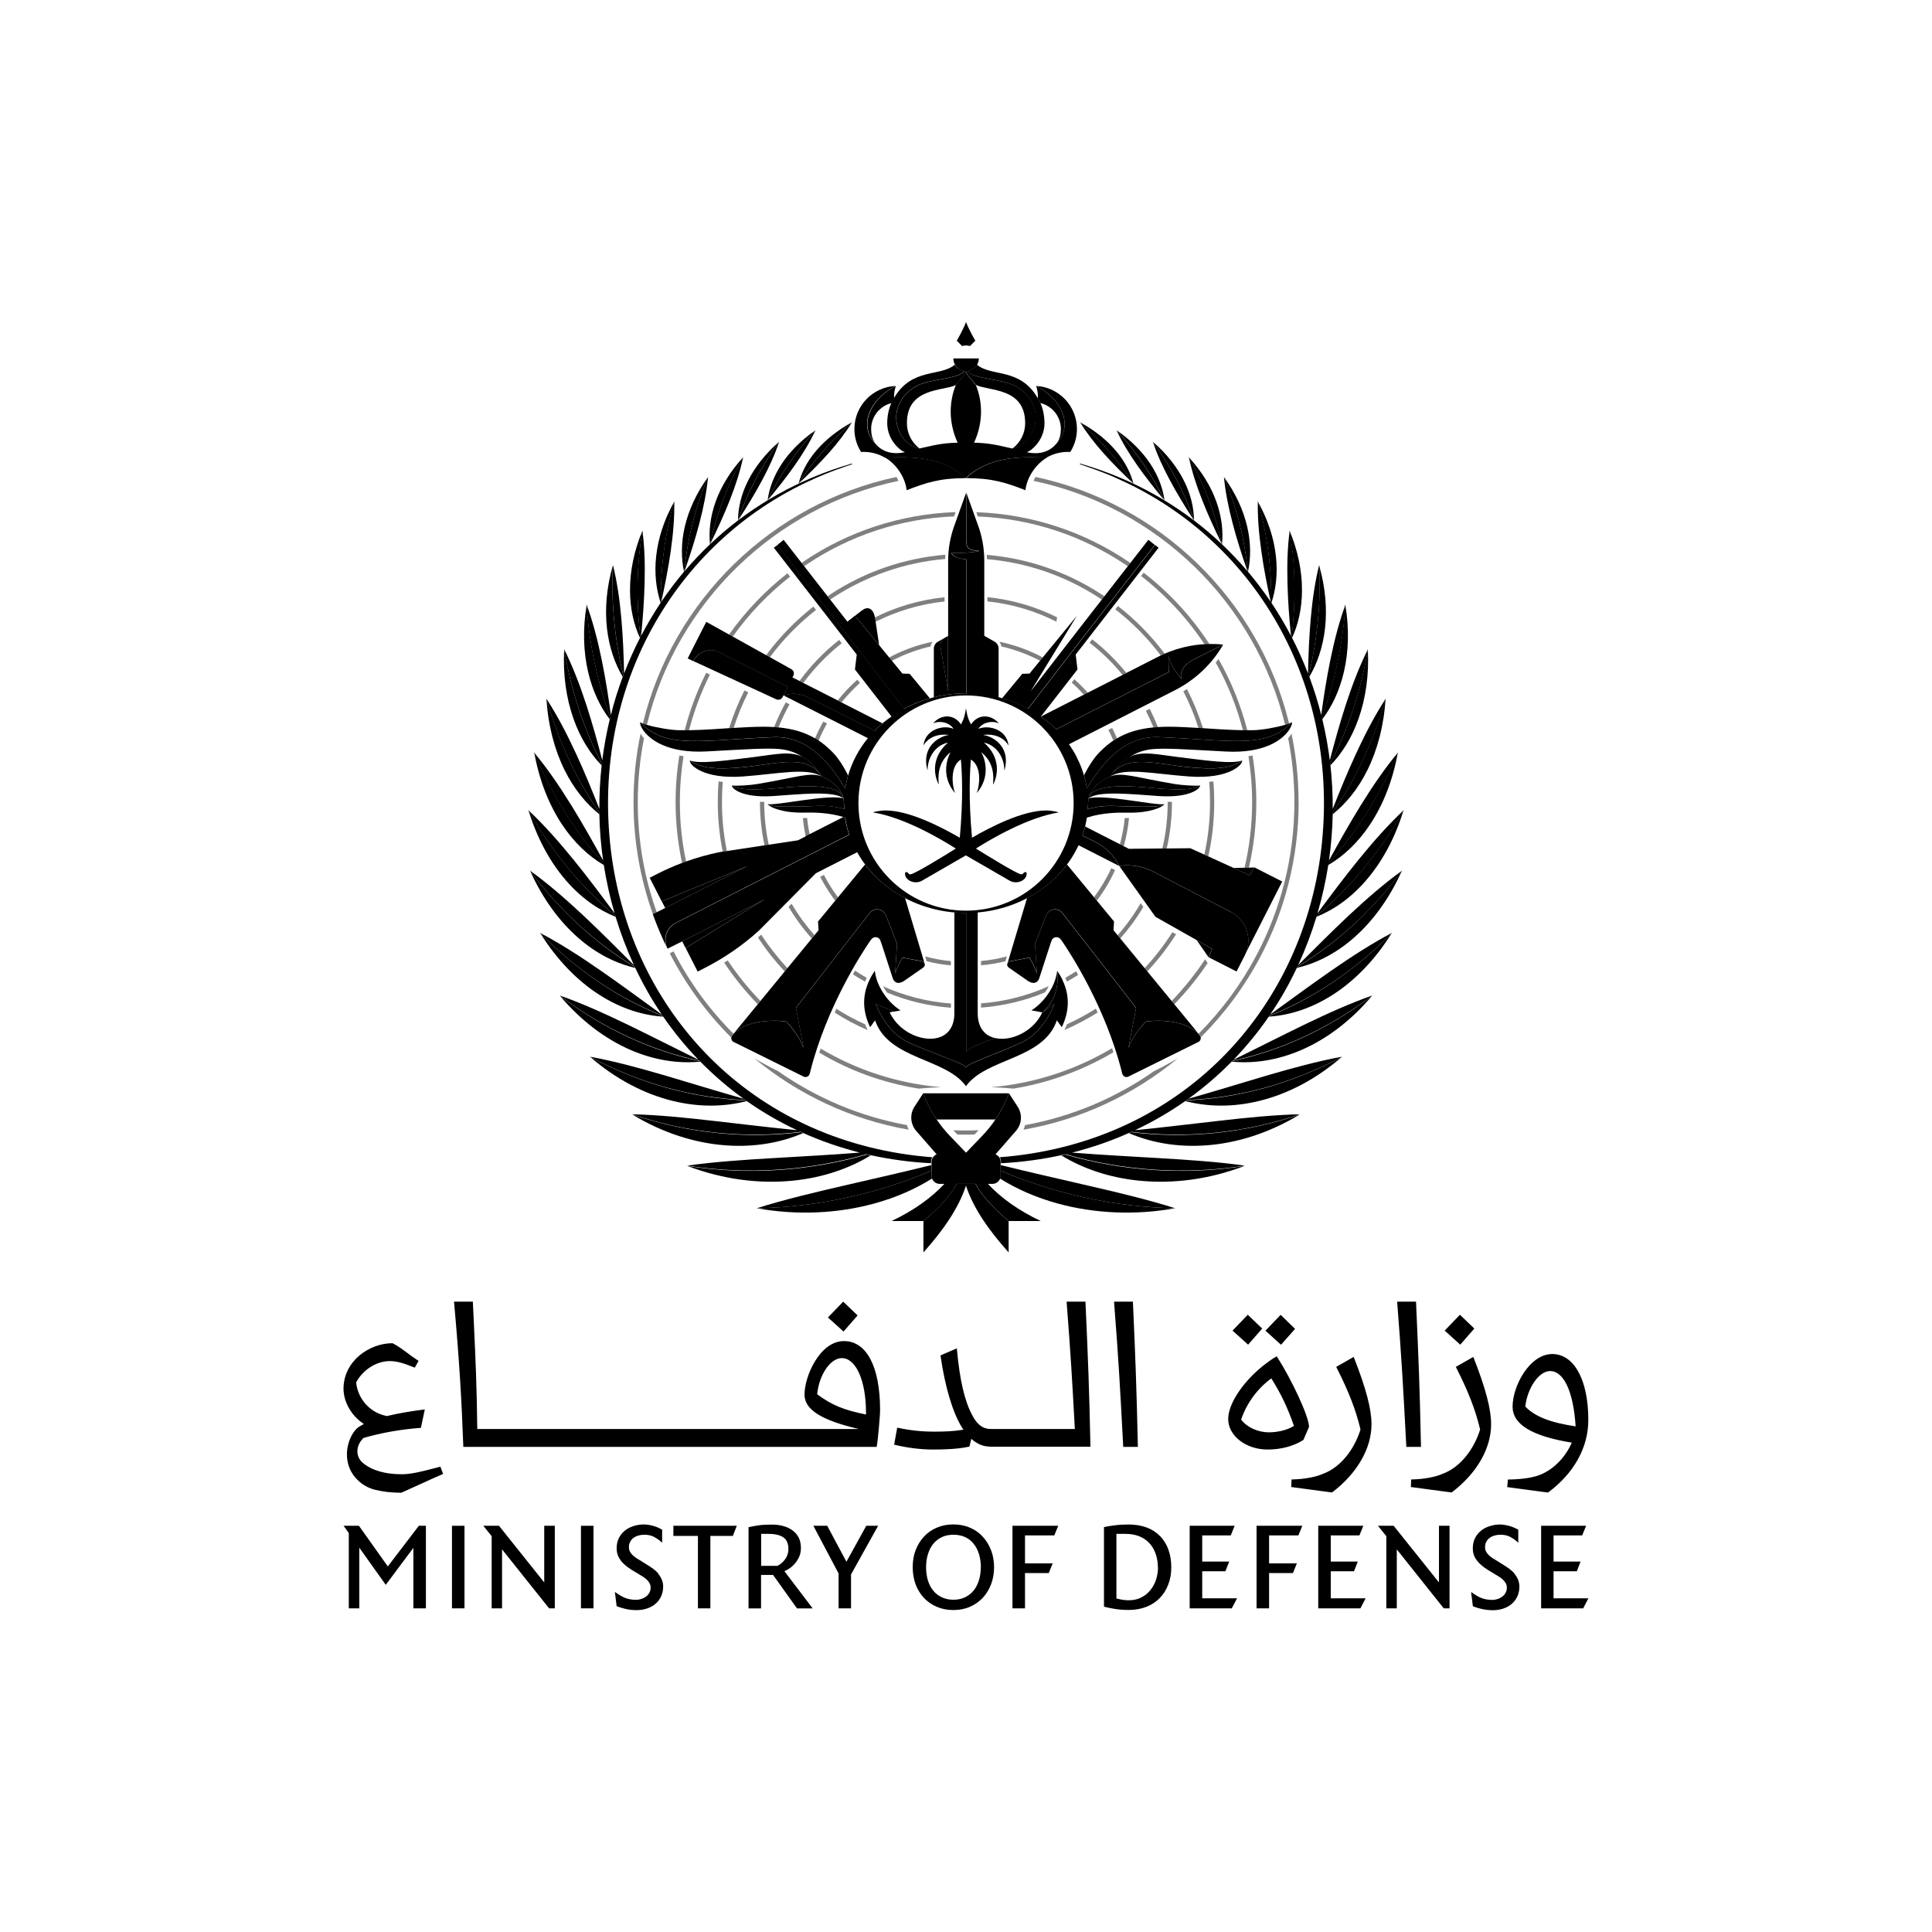<svg xmlns="http://www.w3.org/2000/svg" id="Layer_1" data-name="Layer 1" viewBox="0 0 226.77 226.77"><defs><style>      .cls-1 {        opacity: .5;      }      .cls-2, .cls-3 {        stroke-width: 0px;      }      .cls-3 {        fill: #fff;      }    </style></defs><rect class="cls-3" x="0" y="0" width="226.77" height="226.77"></rect><g><g><path class="cls-2" d="M114.89,42.06c0,.83-.67,1.5-1.5,1.5-.05,0-.1,0-.15,0-.48-.05-.9-.33-1.13-.72-.14-.23-.21-.49-.21-.77h3.01Z"></path><path class="cls-2" d="M113.39,37.8h0c-.31.85-1.09,2.2-1.09,2.2h2.18s-.78-1.35-1.09-2.2"></path><path class="cls-2" d="M113.39,39.99h-1.09l.63.63c.14-.05.3-.07.46-.07s.31.02.46.07l.63-.63h-1.09Z"></path><path class="cls-2" d="M91.45,51.85c-1.62,1.41-2.84,2.97-3.65,4.58-.81,1.61-1.16,3.19-1.18,4.65,1.06-3.12,2.64-6.24,4.83-9.24"></path><path class="cls-2" d="M95.72,50.5c-1.7,1.18-3.04,2.54-3.98,3.97-.94,1.44-1.46,2.87-1.64,4.25,1.36-2.82,3.21-5.6,5.62-8.22"></path><path class="cls-2" d="M99.99,49.57c-1.76.97-3.17,2.12-4.23,3.38-1.06,1.26-1.7,2.56-2.03,3.82,1.62-2.51,3.68-4.94,6.26-7.19"></path><path class="cls-2" d="M87.23,53.67h0c-1.51,1.65-2.59,3.42-3.23,5.21-.64,1.79-.82,3.48-.66,5.03h0c.72-3.4,1.98-6.86,3.89-10.23"></path><path class="cls-2" d="M80.7,136.86c4.17,1.59,8.46,2.12,12.38,1.72,3.58-.36,6.66-1.46,9.11-2.96-.15-.03-.3-.07-.45-.1-6.65,1.91-13.85,2.46-21.04,1.34"></path><path class="cls-2" d="M74.24,130.83c3.58,2.17,7.39,3.36,11,3.61,3.42.24,6.47-.34,9.02-1.44-.08-.04-.16-.07-.24-.11-6.41.79-13.18.17-19.78-2.06"></path><path class="cls-2" d="M69.29,124.07h0c3.01,2.61,6.34,4.33,9.63,5.14,3.19.79,6.16.7,8.73.03-.04-.03-.07-.05-.11-.08-6.06-.25-12.31-1.91-18.24-5.09"></path><path class="cls-2" d="M65.73,116.89c2.46,2.92,5.32,5.06,8.26,6.34,2.89,1.25,5.68,1.63,8.21,1.38-.02-.02-.04-.04-.06-.06-5.6-1.19-11.23-3.73-16.41-7.66"></path><path class="cls-2" d="M63.42,109.53c1.94,3.13,4.34,5.58,6.93,7.24,2.54,1.62,5.1,2.41,7.51,2.56-.02-.02-.03-.05-.05-.07-5.06-2-10-5.26-14.39-9.72"></path><path class="cls-2" d="M62.23,102.22c1.45,3.24,3.41,5.91,5.64,7.86,2.17,1.9,4.47,3.02,6.71,3.53-.02-.03-.03-.07-.05-.1-4.47-2.66-8.69-6.46-12.3-11.28"></path><path class="cls-2" d="M62.03,95.11c1,3.27,2.53,6.07,4.4,8.23,1.8,2.08,3.81,3.47,5.85,4.28-.01-.05-.03-.09-.04-.14-3.85-3.18-7.36-7.34-10.21-12.37"></path><path class="cls-2" d="M62.71,88.34c.58,3.23,1.71,6.09,3.23,8.39,1.44,2.18,3.15,3.77,4.96,4.82,0-.06-.02-.13-.03-.19-3.22-3.55-6.04-7.94-8.16-13.03"></path><path class="cls-2" d="M64.14,82.02c.19,3.13.95,5.99,2.13,8.37,1.11,2.24,2.53,3.95,4.1,5.2,0-.07,0-.14,0-.21-2.78-3.92-4.82-8.46-6.23-13.36"></path><path class="cls-2" d="M66.22,76.22c-.16,2.99.25,5.78,1.11,8.19.8,2.25,1.95,4.06,3.3,5.44,0-.07.01-.14.02-.21-2.12-3.99-3.63-8.65-4.43-13.42"></path><path class="cls-2" d="M68.86,70.99c-.47,2.81-.39,5.49.17,7.88.52,2.24,1.42,4.1,2.56,5.59.02-.07.03-.13.05-.2-1.42-3.91-2.52-8.68-2.77-13.27"></path><path class="cls-2" d="M71.94,66.35c-.75,2.6-.96,5.14-.69,7.46.26,2.2.92,4.09,1.85,5.65.02-.05.04-.1.06-.15-.94-3.91-1.47-8.54-1.22-12.97"></path><path class="cls-2" d="M75.4,62.31c-.99,2.37-1.46,4.75-1.45,6.97,0,2.14.44,4.03,1.18,5.63.02-.03.03-.06.05-.09-.49-3.85-.49-8.28.23-12.5"></path><path class="cls-2" d="M79.15,58.86c-1.2,2.13-1.9,4.32-2.13,6.41-.23,2.05,0,3.9.53,5.51.01-.02.02-.03.03-.05-.07-3.75.41-7.89,1.57-11.87"></path><path class="cls-2" d="M83.11,55.99h0c-1.37,1.89-2.27,3.87-2.73,5.82-.45,1.93-.43,3.72-.09,5.31,0,0,.01-.01.02-.02.34-3.6,1.24-7.41,2.8-11.11"></path><path class="cls-2" d="M109.33,137.41c-6.4,2.71-13.33,4.27-20.5,4.41,4.78.86,9.54.6,13.73-.54,2.61-.71,4.9-1.73,6.84-2.95-.04-.11-.06-.22-.06-.34v-.58Z"></path><path class="cls-2" d="M89.42,56.43c.85-1.57,1.54-3.09,2.03-4.58-2.19,2.99-3.77,6.12-4.83,9.24,1.01-1.54,1.96-3.09,2.8-4.66"></path><path class="cls-2" d="M93.29,54.61c.98-1.4,1.8-2.76,2.43-4.11-2.41,2.62-4.26,5.4-5.62,8.22,1.13-1.35,2.21-2.71,3.19-4.11"></path><path class="cls-2" d="M97.24,53.21c1.09-1.22,2.02-2.43,2.75-3.63-2.58,2.25-4.64,4.68-6.26,7.19,1.24-1.16,2.42-2.34,3.51-3.56"></path><path class="cls-2" d="M109.33,136.75c-3.36.83-6.55,1.55-9.62,2.26-4.01.92-7.62,1.78-10.89,2.81,7.17-.14,14.11-1.69,20.5-4.41v-.66Z"></path><path class="cls-2" d="M109.5,135.84c-20.54-1.55-34.98-16.25-37.68-35.15-2.75-19.65,7.3-37.03,23.45-44.36,1.99-.94,4.21-1.65,4.75-1.84l-.03-.08s-.44.14-1.27.39c-5.99,1.93-11.16,5.08-15.38,9.08.85-1.73,1.65-3.46,2.33-5.2.69-1.74,1.22-3.42,1.56-5.03-1.91,3.37-3.17,6.84-3.89,10.23h0c-1.06,1.01-2.06,2.07-3,3.17.66-1.88,1.26-3.75,1.75-5.63.5-1.91.86-3.72,1.02-5.45-1.56,3.7-2.46,7.51-2.8,11.11,0,0-.01.01-.02.02-.95,1.13-1.84,2.31-2.67,3.53.44-2,.83-3.98,1.11-5.96.29-2.05.45-4,.41-5.83-1.16,3.98-1.64,8.12-1.57,11.87-.01.02-.02.03-.03.05-.83,1.25-1.6,2.54-2.29,3.87.21-2.08.36-4.15.41-6.19.06-2.18,0-4.24-.26-6.16-.72,4.22-.72,8.64-.23,12.5-.02.03-.03.06-.05.09-.7,1.36-1.32,2.76-1.87,4.18-.04-2.14-.13-4.25-.31-6.34-.2-2.29-.51-4.43-1-6.4-.25,4.42.28,9.06,1.22,12.97-.02.05-.04.1-.06.15-.55,1.47-1.02,2.97-1.4,4.5-.29-2.17-.63-4.31-1.06-6.41-.48-2.36-1.05-4.55-1.79-6.56.26,4.6,1.35,9.36,2.77,13.27-.02.07-.03.13-.05.2-.38,1.58-.67,3.19-.88,4.81-.56-2.19-1.17-4.34-1.85-6.45-.78-2.39-1.63-4.6-2.63-6.6.8,4.77,2.32,9.44,4.43,13.42,0,.07-.02.14-.02.21-.19,1.7-.28,3.41-.27,5.13-.86-2.19-1.75-4.35-2.72-6.45-1.1-2.38-2.24-4.56-3.51-6.51,1.41,4.9,3.45,9.44,6.23,13.36,0,.07,0,.14,0,.21.03,1.81.18,3.62.44,5.44-1.19-2.18-2.41-4.33-3.69-6.41-1.43-2.31-2.87-4.42-4.42-6.27,2.12,5.09,4.94,9.48,8.16,13.03,0,.06.02.13.03.19.3,1.9.72,3.79,1.27,5.66-1.58-2.13-3.15-4.23-4.79-6.25-1.77-2.18-3.53-4.16-5.35-5.87,2.85,5.03,6.36,9.2,10.21,12.37.01.05.03.09.04.14.58,1.92,1.3,3.82,2.16,5.7-1.98-1.98-3.94-3.95-5.94-5.83-2.12-1.98-4.18-3.77-6.28-5.28,3.61,4.83,7.84,8.62,12.3,11.28.02.03.03.07.05.1.92,1.95,1.97,3.8,3.14,5.52-2.39-1.73-4.73-3.46-7.11-5.11-2.46-1.71-4.84-3.24-7.2-4.48,4.39,4.47,9.33,7.72,14.39,9.72.02.02.03.05.05.07,1.26,1.84,2.66,3.54,4.17,5.11-2.79-1.37-5.5-2.76-8.21-4.07-2.81-1.36-5.48-2.56-8.09-3.48,5.18,3.92,10.81,6.47,16.41,7.66.02.02.04.04.06.06,1.59,1.62,3.3,3.09,5.13,4.41-3.13-.89-6.14-1.82-9.11-2.7-3.15-.92-6.1-1.72-8.93-2.24,5.93,3.18,12.18,4.84,18.24,5.09.04.03.07.05.11.08,1.88,1.32,3.87,2.48,5.96,3.46-3.35-.33-6.54-.73-9.67-1.08-3.47-.4-6.67-.72-9.69-.79,6.6,2.24,13.37,2.85,19.78,2.06.08.04.16.07.24.11,2.15.97,4.4,1.74,6.72,2.33-3.46.27-6.74.44-9.92.63-3.76.22-7.19.45-10.36.9,7.19,1.12,14.38.57,21.04-1.34.15.04.3.07.45.1,2.32.51,4.7.83,7.14.96h0v-.18c0-.2.06-.39.17-.55"></path><path class="cls-2" d="M135.32,51.85c1.62,1.41,2.84,2.97,3.65,4.58.81,1.61,1.16,3.19,1.18,4.65-1.06-3.12-2.64-6.24-4.83-9.24"></path><path class="cls-2" d="M131.06,50.5c1.7,1.18,3.04,2.54,3.98,3.97.94,1.44,1.46,2.87,1.64,4.25-1.36-2.82-3.21-5.6-5.62-8.22"></path><path class="cls-2" d="M126.78,49.57c1.76.97,3.17,2.12,4.23,3.38,1.06,1.26,1.7,2.56,2.03,3.82-1.62-2.51-3.68-4.94-6.26-7.19"></path><path class="cls-2" d="M139.54,53.67h0c1.51,1.65,2.59,3.42,3.23,5.21.64,1.79.82,3.48.66,5.03h0c-.72-3.4-1.98-6.86-3.89-10.23"></path><path class="cls-2" d="M146.07,136.86c-4.17,1.59-8.46,2.12-12.38,1.72-3.58-.36-6.66-1.46-9.11-2.96.15-.03.3-.07.45-.1,6.65,1.91,13.85,2.46,21.04,1.34"></path><path class="cls-2" d="M152.53,130.83c-3.58,2.17-7.39,3.36-11,3.61-3.42.24-6.47-.34-9.02-1.44.08-.04.16-.07.24-.11,6.41.79,13.18.17,19.78-2.06"></path><path class="cls-2" d="M157.48,124.07h0c-3.01,2.61-6.34,4.33-9.63,5.14-3.19.79-6.16.7-8.73.03.04-.03.07-.05.11-.08,6.06-.25,12.31-1.91,18.24-5.09"></path><path class="cls-2" d="M161.04,116.89c-2.46,2.92-5.32,5.06-8.26,6.34-2.89,1.25-5.68,1.63-8.21,1.38.02-.02.04-.04.06-.06,5.6-1.19,11.23-3.73,16.41-7.66"></path><path class="cls-2" d="M163.35,109.53c-1.94,3.13-4.34,5.58-6.93,7.24-2.54,1.62-5.1,2.41-7.51,2.56.02-.02.03-.05.05-.07,5.06-2,10-5.26,14.39-9.72"></path><path class="cls-2" d="M164.54,102.22c-1.45,3.24-3.41,5.91-5.64,7.86-2.17,1.9-4.47,3.02-6.71,3.53.02-.03.03-.07.05-.1,4.47-2.66,8.69-6.46,12.3-11.28"></path><path class="cls-2" d="M164.74,95.11c-1,3.27-2.53,6.07-4.4,8.23-1.8,2.08-3.81,3.47-5.85,4.28.01-.05.03-.09.04-.14,3.85-3.18,7.36-7.34,10.21-12.37"></path><path class="cls-2" d="M164.07,88.34c-.58,3.23-1.71,6.09-3.23,8.39-1.44,2.18-3.15,3.77-4.96,4.82,0-.06.02-.13.03-.19,3.22-3.55,6.04-7.94,8.16-13.03"></path><path class="cls-2" d="M162.63,82.02c-.19,3.13-.95,5.99-2.13,8.37-1.11,2.24-2.53,3.95-4.1,5.2,0-.07,0-.14,0-.21,2.78-3.92,4.82-8.46,6.23-13.36"></path><path class="cls-2" d="M160.55,76.22c.16,2.99-.25,5.78-1.11,8.19-.8,2.25-1.95,4.06-3.3,5.44,0-.07-.02-.14-.02-.21,2.12-3.99,3.63-8.65,4.43-13.42"></path><path class="cls-2" d="M157.91,70.99c.47,2.81.39,5.49-.17,7.88-.52,2.24-1.42,4.1-2.56,5.59-.02-.07-.03-.13-.05-.2,1.42-3.91,2.52-8.68,2.77-13.27"></path><path class="cls-2" d="M154.83,66.35c.75,2.6.96,5.14.69,7.46-.26,2.2-.92,4.09-1.85,5.65-.02-.05-.04-.1-.06-.15.94-3.91,1.47-8.54,1.22-12.97"></path><path class="cls-2" d="M151.37,62.31c.99,2.37,1.46,4.75,1.45,6.97,0,2.14-.44,4.03-1.18,5.63-.02-.03-.03-.06-.05-.09.49-3.85.49-8.28-.23-12.5"></path><path class="cls-2" d="M147.63,58.86c1.2,2.13,1.9,4.32,2.13,6.41.23,2.05,0,3.9-.53,5.51-.01-.02-.02-.03-.03-.05.07-3.75-.41-7.89-1.57-11.87"></path><path class="cls-2" d="M143.66,55.99h0c1.37,1.89,2.27,3.87,2.73,5.82.45,1.93.43,3.72.09,5.31,0,0-.01-.01-.02-.02-.34-3.6-1.24-7.41-2.8-11.11"></path><path class="cls-2" d="M117.44,137.41c6.4,2.71,13.33,4.27,20.5,4.41-4.78.86-9.54.6-13.73-.54-2.61-.71-4.9-1.73-6.84-2.95.04-.11.06-.22.06-.34v-.58Z"></path><path class="cls-2" d="M137.35,56.43c-.85-1.57-1.54-3.09-2.03-4.58,2.19,2.99,3.77,6.12,4.83,9.24-1.01-1.54-1.96-3.09-2.8-4.66"></path><path class="cls-2" d="M133.48,54.61c-.98-1.4-1.8-2.76-2.43-4.11,2.41,2.62,4.26,5.4,5.62,8.22-1.13-1.35-2.21-2.71-3.19-4.11"></path><path class="cls-2" d="M129.54,53.21c-1.09-1.22-2.02-2.43-2.75-3.63,2.58,2.25,4.64,4.68,6.26,7.19-1.24-1.16-2.42-2.34-3.51-3.56"></path><path class="cls-2" d="M117.44,136.75c3.36.83,6.55,1.55,9.62,2.26,4.01.92,7.62,1.78,10.89,2.81-7.18-.14-14.11-1.69-20.5-4.41v-.66Z"></path><path class="cls-2" d="M117.27,135.84c20.54-1.55,34.98-16.25,37.68-35.15,2.75-19.65-7.3-37.03-23.45-44.36-1.99-.94-4.21-1.65-4.75-1.84l.03-.08s.44.14,1.27.39c5.99,1.93,11.16,5.08,15.38,9.08-.85-1.73-1.65-3.46-2.33-5.2-.69-1.74-1.22-3.42-1.56-5.03,1.91,3.37,3.17,6.84,3.89,10.23h0c1.06,1.01,2.06,2.07,3,3.17-.66-1.88-1.26-3.75-1.75-5.63-.5-1.91-.86-3.72-1.02-5.45,1.56,3.7,2.46,7.51,2.8,11.11,0,0,0,.01.02.02.95,1.13,1.84,2.31,2.67,3.53-.44-2-.83-3.98-1.1-5.96-.29-2.05-.45-4-.41-5.83,1.16,3.98,1.64,8.12,1.57,11.87.01.02.02.03.03.05.83,1.25,1.6,2.54,2.29,3.87-.21-2.08-.36-4.15-.41-6.19-.06-2.18,0-4.24.26-6.16.72,4.22.72,8.64.23,12.5.02.03.03.06.05.09.7,1.36,1.32,2.76,1.87,4.18.04-2.14.13-4.25.31-6.34.2-2.29.51-4.43,1-6.4.25,4.42-.28,9.06-1.22,12.97.02.05.04.1.06.15.55,1.47,1.02,2.97,1.4,4.5.29-2.17.63-4.31,1.06-6.41.48-2.36,1.05-4.55,1.79-6.56-.26,4.6-1.35,9.36-2.77,13.27.02.07.03.13.05.2.38,1.58.67,3.19.88,4.81.57-2.19,1.17-4.34,1.85-6.45.78-2.39,1.63-4.6,2.63-6.6-.8,4.77-2.32,9.44-4.43,13.42,0,.07.02.14.02.21.19,1.7.28,3.41.27,5.13.86-2.19,1.75-4.35,2.72-6.45,1.1-2.38,2.24-4.56,3.51-6.51-1.41,4.9-3.45,9.44-6.23,13.36,0,.07,0,.14,0,.21-.04,1.81-.18,3.62-.44,5.44,1.19-2.18,2.41-4.33,3.69-6.41,1.43-2.31,2.87-4.42,4.42-6.27-2.12,5.09-4.94,9.48-8.16,13.03,0,.06-.02.13-.03.19-.3,1.9-.72,3.79-1.27,5.66,1.58-2.13,3.15-4.23,4.79-6.25,1.77-2.18,3.53-4.16,5.35-5.87-2.85,5.03-6.36,9.2-10.21,12.37-.01.05-.03.09-.04.14-.58,1.92-1.3,3.82-2.16,5.7,1.98-1.98,3.94-3.95,5.94-5.83,2.12-1.98,4.18-3.77,6.28-5.28-3.61,4.83-7.84,8.62-12.3,11.28-.02.03-.03.07-.05.1-.92,1.95-1.97,3.8-3.15,5.52,2.39-1.73,4.74-3.46,7.11-5.11,2.47-1.71,4.84-3.24,7.2-4.48-4.39,4.47-9.33,7.72-14.39,9.72-.02.02-.03.05-.05.07-1.26,1.84-2.66,3.54-4.17,5.11,2.79-1.37,5.5-2.76,8.21-4.07,2.81-1.36,5.48-2.56,8.09-3.48-5.18,3.92-10.81,6.47-16.41,7.66-.02.02-.04.04-.06.06-1.59,1.62-3.3,3.09-5.13,4.41,3.13-.89,6.13-1.82,9.11-2.7,3.15-.92,6.1-1.72,8.93-2.24-5.93,3.18-12.18,4.84-18.24,5.09-.04.03-.07.05-.11.08-1.88,1.32-3.87,2.48-5.96,3.46,3.35-.33,6.54-.73,9.67-1.08,3.47-.4,6.67-.72,9.69-.79-6.6,2.24-13.37,2.85-19.78,2.06-.08.04-.16.07-.24.11-2.15.97-4.4,1.74-6.72,2.33,3.45.27,6.74.44,9.92.63,3.76.22,7.19.45,10.36.9-7.19,1.12-14.39.57-21.04-1.34-.15.04-.3.07-.45.1-2.32.51-4.7.83-7.14.96v-.18c0-.2-.06-.39-.17-.55"></path><path class="cls-2" d="M113.39,131.4h3.45c.52-.78.97-1.6,1.34-2.47l.24-.58v-.02s-5.03,0-5.03,0h-5.04l.25.6c.29.68.62,1.33,1,1.95.11.18.22.35.33.52h3.45Z"></path><path class="cls-2" d="M115.94,138.96h.54c.42,0,.77-.26.91-.63.04-.11.06-.22.06-.34v-1.6c0-.2-.06-.39-.17-.55-.1-.15-.25-.27-.43-.35l2.4-2.75c.69-.79.78-1.95.2-2.84l-1.02-1.57v.02s-.25.58-.25.58c-.37.87-.81,1.69-1.34,2.47-.46.69-.98,1.33-1.56,1.93l-1.89,1.97-1.89-1.97c-.58-.6-1.1-1.25-1.56-1.93-.12-.17-.23-.34-.33-.52-.38-.62-.72-1.27-1-1.95l-.25-.6-1.02,1.57c-.57.88-.49,2.04.2,2.84l2.4,2.75c-.18.07-.32.2-.43.35-.11.16-.17.34-.17.55v1.6c0,.12.02.23.06.34.14.37.49.63.91.63h.54c-1.53,1.63-3.55,3.1-6.2,4.36h3.76s2.87-2.34,3.88-4.36h2.23c1.01,2.02,3.88,4.36,3.88,4.36h3.76c-2.65-1.26-4.68-2.73-6.2-4.36"></path><path class="cls-2" d="M108.39,143.32v3.68c2.3-2.57,4.12-5.17,4.99-7.83.87,2.66,2.7,5.26,5.01,7.83v-3.68s-2.88-2.34-3.89-4.36h-2.22c-1.01,2.02-3.88,4.36-3.88,4.36"></path><path class="cls-2" d="M113.39,43.56c-.04.25-.19.48-.4.73-.21.25-.49.53-.78.9-1.51.74-5.76.26-5.76,4.49,0,1.16.55,2.26,1.49,2.97-1.18-.26-2.28-1.13-2.67-2.9-.36-1.89.71-3.63,2.41-4.49,1.62-.81,4.82-.74,5.54-1.72.05,0,.1,0,.15,0"></path><path class="cls-2" d="M104.95,46.77c-.08.14-.17.3-.25.46-.01.03-.03.05-.04.08h0c-1.38.33-2.41,1.57-2.41,3.05,0,.59.13,1.17.45,1.62.06.09.13.16.2.24h0s0,0,0,0c-1.47-1.44-1.33-3.24-.31-4.74.59-.87,1.49-1.63,2.54-2.17,0,0,.01,0,.02-.01-.14.41-.24.96-.2,1.47"></path><path class="cls-2" d="M103.88,53.7h0c1.3.75,2.37,2.31,2.54,3.84,2.28-.89,3.9-1.42,6.97-1.42-3.18-3-7.82-2.38-9.51-2.42"></path><path class="cls-2" d="M113.39,43.56c.04.25.19.48.4.73.21.25.49.53.78.9,1.51.74,5.76.26,5.76,4.49,0,1.16-.55,2.26-1.49,2.97,1.18-.26,2.28-1.13,2.67-2.9.36-1.89-.71-3.63-2.41-4.49-1.62-.81-4.82-.74-5.54-1.72-.05,0-.1,0-.15,0"></path><path class="cls-2" d="M121.82,46.77c.08.14.17.3.25.46.01.03.03.05.04.08h0c1.38.33,2.41,1.57,2.41,3.05,0,.59-.13,1.17-.45,1.62-.06.09-.13.16-.2.24h0s0,0,0,0c1.47-1.44,1.33-3.24.31-4.74-.59-.87-1.49-1.63-2.54-2.17,0,0-.01,0-.02-.01.14.41.24.96.2,1.47"></path><path class="cls-2" d="M121.62,45.3s.01,0,.02.01c1.06.53,1.95,1.3,2.54,2.16,1.03,1.5,1.16,3.3-.31,4.74h0s0,0,0,0c-1.12,1.25-2.78,1-3.27.88-.09-.02-.12-.03-.13-.03.31.07,2.13-1.24,2.13-3.39,0-.45-.06-.9-.14-1.31-.09-.41-.21-.78-.35-1.07-.01-.03-.03-.05-.04-.08-.08-.16-.16-.31-.25-.46-2.1-3.64-5.4-2.48-7.15-3.94-.12.2-.28.37-.48.49-.19.13-.42.21-.66.23.73.98,3.92.91,5.54,1.72,1.7.85,2.77,2.6,2.41,4.49-.39,1.77-1.49,2.63-2.67,2.9-.88-.19-1.5-.35-2.15-.46-.65-.12-1.33-.19-2.33-.22.28-.59.49-1.22.63-1.88.12-.56.19-1.15.19-1.75,0-1.07-.19-2.12-.61-3.15h0c-.58-.73-1.09-1.12-1.17-1.63-.08.51-.59.9-1.17,1.62h0c-.42,1.03-.61,2.09-.61,3.16,0,.6.07,1.19.19,1.75.14.66.35,1.3.63,1.88-1.01.03-1.68.1-2.33.22-.65.11-1.26.27-2.15.46-1.18-.26-2.28-1.13-2.67-2.9-.36-1.89.72-3.63,2.41-4.49,1.62-.81,4.82-.74,5.54-1.72-.24-.02-.46-.11-.66-.23-.19-.13-.36-.29-.48-.49-1.75,1.46-5.05.3-7.15,3.94-.08.14-.17.3-.25.46-.01.02-.03.05-.04.08-.13.29-.26.66-.35,1.07-.09.41-.14.85-.14,1.31,0,2.15,1.82,3.46,2.13,3.39,0,0-.04.01-.13.03-.49.11-2.14.37-3.27-.88h0s0,0,0,0c-1.47-1.44-1.34-3.24-.31-4.74.6-.86,1.49-1.63,2.54-2.16,0,0,.01,0,.02-.01-2.69.13-4.83,2.34-4.83,5.06,0,.85.21,1.64.58,2.34.06.12.13.24.2.35.09,0,.19-.01.28-.01.91,0,1.76.23,2.49.66,0,0,0,0,0,0h0c1.69.05,6.33-.57,9.51,2.42h0c3.18-3,7.82-2.38,9.51-2.42h0c.73-.42,1.59-.66,2.49-.66.09,0,.19,0,.28.01.07-.12.14-.23.2-.35.37-.7.58-1.5.58-2.34,0-2.72-2.14-4.94-4.83-5.06"></path><path class="cls-2" d="M122.9,53.7h0c-1.3.75-2.37,2.31-2.54,3.84-2.28-.89-3.9-1.42-6.97-1.42,3.18-3,7.82-2.38,9.51-2.42"></path><g class="cls-1"><path class="cls-2" d="M97.56,69.7c-.14.09-.28.19-.42.28l.31.39c.14-.1.29-.2.44-.29,3.82-2.47,8.27-4.06,13.05-4.47,0-.17.01-.33.02-.5-4.9.41-9.47,2.03-13.39,4.58"></path><path class="cls-2" d="M92.74,67.68c-2.57,2.01-4.84,4.38-6.73,7.04l-.44-.24c1.93-2.71,4.24-5.14,6.86-7.19l.3.39Z"></path><path class="cls-2" d="M113.39,132.69c-.5,0-1,0-1.49-.03.06.07.13.14.19.21l.29.3c.33,0,.67.01,1,.01s.67,0,1-.01l.29-.3c.07-.07.13-.14.2-.21-.5.02-.99.03-1.49.03"></path><path class="cls-2" d="M108.59,112.26c1.04.29,1.97.45,3.02.55v.5c-1-.09-1.87-.23-2.85-.49l-.17-.56Z"></path><path class="cls-2" d="M75.46,84.92c.13.05.29.11.47.16h0c3.48-14.35,15.02-25.59,29.53-28.64-.06-.14-.14-.3-.23-.46-14.63,3.12-26.25,14.46-29.77,28.94"></path><path class="cls-2" d="M83.33,79.17c-1.03,2.07-1.86,4.25-2.45,6.54-.17,0-.34,0-.51,0,.6-2.36,1.45-4.61,2.52-6.74l.45.21Z"></path><path class="cls-2" d="M80.23,88.76c-.28,1.76-.43,3.56-.43,5.4,0,2.39.25,4.72.73,6.97-.16.06-.31.11-.47.17-.49-2.3-.76-4.69-.76-7.14,0-1.86.15-3.69.44-5.48l.49.08Z"></path><path class="cls-2" d="M133.94,67.61c2.89,2.25,5.41,4.95,7.44,8.01.19-.01.39-.02.58-.02-2.09-3.21-4.7-6.04-7.72-8.38l-.3.39Z"></path><path class="cls-2" d="M126.1,79.73c.56.49,1.08,1.02,1.58,1.57l-.46.23c-.45-.49-.93-.97-1.43-1.41l.3-.39Z"></path><path class="cls-2" d="M128.19,75.04c1.49,1.16,2.84,2.49,4.03,3.96l-.45.23c-1.14-1.41-2.45-2.68-3.88-3.79l.3-.39Z"></path><path class="cls-2" d="M130.91,71.52c2.01,1.56,3.81,3.39,5.34,5.42.15-.07.31-.14.46-.21-1.58-2.1-3.43-3.99-5.5-5.6l-.3.39Z"></path><path class="cls-2" d="M75.19,86.11c-.55,2.6-.83,5.29-.83,8.04,0,4.61.8,9.04,2.28,13.16l.45-.22c-1.45-4.04-2.23-8.4-2.23-12.93,0-2.56.25-5.07.73-7.49-.17-.2-.29-.37-.39-.55h0Z"></path><path class="cls-2" d="M84.35,91.71c-.07.8-.1,1.62-.1,2.44,0,1.99.2,3.94.58,5.82l.49-.07c-.38-1.86-.58-3.78-.58-5.74,0-.8.03-1.59.1-2.38-.17-.02-.33-.04-.49-.06h0Z"></path><path class="cls-2" d="M89.2,94.1c0,1.76.18,3.48.54,5.13l.49-.07c-.35-1.63-.53-3.31-.53-5.04h0c-.16,0-.4,0-.5-.01Z"></path><path class="cls-2" d="M94.24,96.02c.07.73.18,1.45.33,2.15l.46-.23c-.13-.63-.23-1.27-.29-1.92h0c-.21,0-.31,0-.5,0h0Z"></path><path class="cls-2" d="M96.33,123.08c4.22,2.51,8.97,4.08,14.11,4.53,0,0-1.49.06-2.6.17-4.28-.7-8.09-2.09-11.68-4.23,0,0,.14-.36.17-.47"></path><path class="cls-2" d="M98.17,118.41c1.12.71,2.16,1.27,3.37,1.82.07.17.14.34.23.52l.08.16c-1.4-.6-2.59-1.24-3.87-2.05l.19-.45Z"></path><path class="cls-2" d="M106.65,132.6c-.07-.17-.15-.35-.19-.54-5.55-1.01-10.68-3.21-15.13-6.33h0c-.88-.41-2.77-1.49-2.77-1.49,5.11,4.22,11.3,7.17,18.1,8.36"></path><path class="cls-2" d="M100.36,113.93c.45.29.9.58,1.37.84l-.2.45c-.48-.27-.96-.56-1.42-.86l.25-.43Z"></path><path class="cls-2" d="M111.62,117.78v.5c-2.64-.19-5.17-.81-7.51-1.78-.11-.16-.21-.32-.31-.48-.05-.08-.09-.17-.14-.25,2.46,1.11,5.14,1.81,7.95,2.02"></path><path class="cls-2" d="M87.38,81.04c-.72,1.42-1.32,2.9-1.8,4.44.18-.01.36-.02.53-.03.46-1.45,1.04-2.85,1.72-4.19l-.45-.21Z"></path><path class="cls-2" d="M92.23,82.44c-.52.93-.97,1.9-1.37,2.9.18.01.35.02.52.04.37-.93.81-1.84,1.29-2.71l-.44-.23Z"></path><path class="cls-2" d="M96.64,84.69c-.36.64-.69,1.3-.98,1.98h0c.14.08.28.17.42.27.29-.7.62-1.37.99-2.02l-.44-.23Z"></path><path class="cls-2" d="M100.93,80.17l-.3-.39c-.84.74-1.61,1.56-2.31,2.44l.45.23c.66-.82,1.38-1.58,2.16-2.28"></path><path class="cls-2" d="M98.5,75.11c-1.77,1.38-3.33,3.01-4.66,4.82l.45.23c1.29-1.75,2.81-3.32,4.51-4.66l-.3-.39Z"></path><path class="cls-2" d="M95.47,71.2c-2.09,1.64-3.96,3.56-5.54,5.7l.44.24c1.54-2.09,3.37-3.95,5.41-5.55l-.3-.39Z"></path><path class="cls-2" d="M151.31,84.92c-.13.05-.29.11-.47.16-3.48-14.35-15.02-25.59-29.53-28.64.06-.14.14-.3.23-.46,14.63,3.12,26.25,14.46,29.77,28.94"></path><path class="cls-2" d="M118.03,112.82c-.95.24-1.91.4-2.88.48v-.5c1.01-.09,2.02-.27,3.02-.54l-.14.55Z"></path><path class="cls-2" d="M130.69,123.51c-3.56,2.1-7.52,3.58-11.75,4.27-1.11-.12-2.6-.17-2.6-.17,5.15-.45,9.97-2.06,14.19-4.58l.16.48Z"></path><path class="cls-2" d="M128.83,118.85c-1.24.78-2.55,1.47-3.9,2.05l.08-.16c.08-.17.16-.34.23-.52,1.18-.53,2.31-1.15,3.39-1.83l.21.45Z"></path><path class="cls-2" d="M138.22,124.24h0s-1.89,1.08-2.77,1.49h0c-4.45,3.12-9.59,5.32-15.13,6.33-.04.18-.12.36-.19.54,6.79-1.19,12.99-4.14,18.1-8.36"></path><path class="cls-2" d="M126.31,114c-.41.27-.84.53-1.27.77l.2.45c.45-.25.88-.52,1.31-.8l-.25-.43Z"></path><path class="cls-2" d="M123.11,115.75c-.04.08-.09.17-.14.25-.1.16-.2.33-.31.48-2.34.98-4.87,1.59-7.51,1.79v-.5c2.82-.21,5.49-.91,7.95-2.02"></path><path class="cls-2" d="M142.7,77.78c1.39,2.47,2.46,5.13,3.19,7.93.17,0,.34,0,.51,0-.76-2.96-1.9-5.77-3.38-8.36-.11.15-.21.29-.33.43"></path><path class="cls-2" d="M138.9,81.15c.7,1.37,1.3,2.8,1.77,4.29.18.01.35.02.53.03-.5-1.59-1.13-3.13-1.88-4.59-.33.21-.38.24-.42.26"></path><path class="cls-2" d="M134.5,83.43c.32.64.62,1.29.89,1.95.17-.02.34-.03.52-.04-.29-.73-.61-1.44-.96-2.14l-.44.22Z"></path><path class="cls-2" d="M130.1,85.67l.44-.22c.2.4.39.81.57,1.22-.14.08-.28.17-.42.27-.18-.43-.38-.85-.59-1.26"></path><path class="cls-2" d="M147.03,88.68l-.49.08c.28,1.76.43,3.56.43,5.4,0,2.65-.31,5.22-.89,7.69h.51c.57-2.48.87-5.05.87-7.69,0-1.86-.15-3.69-.44-5.48"></path><path class="cls-2" d="M142.42,91.71c-.16.02-.32.04-.49.06.07.79.1,1.58.1,2.38,0,2.11-.23,4.18-.67,6.16l.46.21c.46-2.05.7-4.18.7-6.37,0-.82-.03-1.64-.1-2.44h0Z"></path><path class="cls-2" d="M137.07,94.11c.06,0,.12,0,.18,0h.03c.1,0,.19,0,.28,0,0,1.89-.21,3.73-.62,5.49h-.51c.42-1.76.63-3.59.63-5.48"></path><path class="cls-2" d="M132.03,96.02c.15,0,.3,0,.43,0h.06c-.11,1.13-.32,2.24-.62,3.31l-.45-.23c.27-1,.47-2.03.57-3.08h0Z"></path><path class="cls-2" d="M124.04,72.71c0-.09.03-.17.04-.25-2.51-1.25-5.27-2.07-8.18-2.37v.5c2.89.3,5.62,1.13,8.1,2.38l.04-.26Z"></path><path class="cls-2" d="M102.69,72.47c.02.08.03.16.04.25l.04.26c2.49-1.25,5.22-2.08,8.1-2.38v-.5c-2.91.3-5.67,1.12-8.18,2.37"></path><path class="cls-2" d="M128.74,105.72c.84-1.11,1.56-2.31,2.14-3.59l-.44-.23c-.55,1.21-1.24,2.35-2.03,3.41l.33.4Z"></path><path class="cls-2" d="M131.49,110.16c1.01-1.15,1.93-2.38,2.71-3.71l-.31-.44c-.78,1.35-1.69,2.61-2.71,3.77l.31.38Z"></path><path class="cls-2" d="M134.66,114.02c1.26-1.34,2.39-2.8,3.38-4.36l-.43-.24c-.96,1.51-2.05,2.92-3.26,4.22l.32.39Z"></path><path class="cls-2" d="M137.83,117.88c1.45-1.49,2.76-3.11,3.92-4.84l-.3-.44c-1.16,1.75-2.48,3.39-3.93,4.9l.32.39Z"></path><path class="cls-2" d="M89.26,117.49c-1.42-1.46-2.71-3.06-3.84-4.76-.14.09-.28.17-.42.26h0c1.16,1.75,2.49,3.38,3.94,4.88l.32-.39Z"></path><path class="cls-2" d="M92.43,113.64c-1.14-1.22-2.17-2.54-3.09-3.94,0,0-.32.29-.37.34.93,1.42,1.98,2.75,3.14,3.99l.32-.39Z"></path><path class="cls-2" d="M95.6,109.77c-1-1.14-1.91-2.37-2.68-3.69l-.36.36c.79,1.33,1.7,2.57,2.72,3.71l.32-.39Z"></path><path class="cls-2" d="M98.36,105.33c-.62-.83-1.18-1.71-1.65-2.64l-.44.23c.51.99,1.11,1.93,1.77,2.81l.32-.39Z"></path><path class="cls-2" d="M94.4,65.86c-.1.07-.21.14-.31.21l.3.39c.11-.07.21-.15.32-.22,4.98-3.34,10.91-5.37,17.28-5.63l.18-.5c-6.56.23-12.66,2.31-17.78,5.75"></path><path class="cls-2" d="M104.69,77.56c.15-.08.3-.16.45-.23,1.28-.63,2.65-1.12,4.08-1.45.04-.21.13-.4.25-.56-1.64.34-3.2.89-4.66,1.62-.15.08-.3.16-.45.24l.32.39Z"></path><path class="cls-2" d="M121.63,77.33c.15.07.3.15.45.23l.32-.39c-.15-.08-.3-.16-.45-.23-1.46-.73-3.02-1.28-4.66-1.62.13.16.21.35.25.56,1.43.33,2.8.81,4.08,1.45"></path><path class="cls-2" d="M129.33,70.38l.31-.39c-.14-.09-.28-.19-.43-.28-3.92-2.54-8.48-4.17-13.39-4.58,0,.17.02.33.02.5,4.78.41,9.22,1.99,13.05,4.46.15.09.29.19.44.29"></path><path class="cls-2" d="M132.38,66.47l.3-.39c-.1-.07-.21-.14-.31-.21-5.12-3.44-11.22-5.52-17.78-5.75l.18.5c6.38.26,12.3,2.29,17.29,5.63.11.07.22.15.32.22"></path><path class="cls-2" d="M85.91,121.58s0,0,0,0c0,0,0-.02.01-.02,0,0,.01-.02.02-.03h0c.05-.07.1-.13.16-.19-2.84-2.84-5.19-6.06-7.04-9.67l-.45.22c1.88,3.67,4.32,7,7.21,9.88,0-.07.03-.13.07-.19"></path><path class="cls-2" d="M152.42,94.15c0-2.76-.29-5.45-.83-8.04-.09.17-.28.42-.39.55.48,2.42.73,4.93.73,7.49,0,6.5-1.62,12.63-4.47,18.01h0c-1.81,3.41-4.08,6.47-6.78,9.18.06.06.11.12.16.18t0,0s.02.02.02.03c0,0,0,.01.01.02,0,0,0,0,0,0,.04.06.06.12.07.19,2.76-2.75,5.11-5.92,6.96-9.39,2.89-5.44,4.53-11.65,4.53-18.23"></path></g><g><path class="cls-2" d="M122.78,95.13c-2.74,0-6.53,1.94-8.69,3.2-.42-4.62-.26-7.62-.13-9.17,0,0,.01-.01.02,0,1.34.85.96,3.21.68,3.88,0,.01.01.02.02.01,1.67-1.98.86-4.16.51-4.71,0-.01,0-.02.02-.02,1.49,1.22,1.43,2.83,1.35,3.73,0,.01.02.02.03,0,.61-1.19.79-3.22-1.07-4.86-.01,0,0-.03.01-.02,1.66.4,2.34,1.98,2.35,3.16,0,.02,0,.04,0,.06,0,.02.02.02.03,0,.24-.88.19-1.6-.03-2.17-.48-1.3-1.79-1.86-2.42-1.94-.02,0-.01-.02,0-.03,1.24-.12,1.99.27,2.42.65.26.23.41.46.46.57,0,.01.03,0,.03,0-.05-.47-.23-.87-.49-1.18-.73-.88-2.11-1.12-3.01-.75-.01,0-.02,0-.02-.02.58-.83,1.73-.92,2.34-.63.01,0,.02,0,.02-.02-.92-1.05-2.42-1.07-3.22.14,0,0-.02,0-.02,0-.09-.15-.17-.33-.25-.51-.17-.4-.25-.84-.32-1.29,0-.02-.03-.02-.03,0-.07.44-.15.89-.32,1.29-.08.18-.16.35-.25.51,0,0-.02,0-.02,0-.8-1.21-2.31-1.19-3.22-.14,0,.01,0,.03.01.02.61-.29,1.76-.2,2.34.63,0,.01,0,.02-.01.02-.89-.38-2.27-.13-3.01.75-.26.31-.44.71-.49,1.18,0,.01.02.02.02,0,.06-.11.2-.34.47-.57.43-.38,1.18-.77,2.42-.65.02,0,.02.02,0,.03-.64.08-1.94.65-2.42,1.94-.21.57-.27,1.29-.03,2.17,0,.01.03.01.02,0,0-.02,0-.04,0-.06.01-1.18.69-2.76,2.35-3.16.01,0,.02.01.01.02-1.86,1.64-1.68,3.66-1.07,4.86,0,.01.03,0,.02,0-.08-.9-.15-2.51,1.35-3.73.01,0,.03,0,.02.02-.34.55-1.16,2.73.51,4.71,0,.01.03,0,.02-.01-.28-.67-.66-3.04.68-3.88,0,0,.02,0,.02,0,.13,1.55.29,4.54-.13,9.17-2.17-1.26-5.95-3.2-8.69-3.2-.84,0-1.55.22-1.5.23,3.62.57,7.91,3.09,9.72,4.24-1.16.73-4.89,3.03-5.34,3.03-.23,0-.26-.27-.45-.27-.17,0-.17.13-.17.18,0,.78,1.06,1.28,1.91.88l5.23-3.02,5.23,3.02c.85.4,1.91-.1,1.91-.88,0-.05,0-.18-.17-.18-.19,0-.22.27-.45.27-.45,0-4.18-2.31-5.34-3.03,1.8-1.14,6.1-3.66,9.72-4.24.05,0-.66-.23-1.5-.23"></path><path class="cls-2" d="M134.29,92.4c1.75.14,5.44.6,6.57-.21.06.32-1.13,1.49-4.82,1.25-3.1-.21-7.15-.66-8.27.27.29-1.33,2.91-1.61,6.52-1.31"></path><polygon class="cls-2" points="77.68 105.8 78.08 106.58 87.77 101.64 77.68 105.8"></polygon><polygon class="cls-2" points="146.08 101.85 144.77 101.88 146.68 102.74 147.24 101.82 146.59 101.84 146.08 101.85"></polygon><path class="cls-2" d="M144.49,107.06l-9.07-4.72c-1.25-.65-2.66-.89-4.05-.7l4.25,5.97,6.67,3.77-.41.99,3.26,1.66.98-1.92c.94-1.84.22-4.1-1.62-5.06"></path><path class="cls-2" d="M124.69,114.97c-.17-.34-.37-.69-.6-1.03.41,3.36-1.75,4.9-1.75,4.9l1.42-.99s-1.17,3.24-3.78,4.48c-2.61,1.24-6.6,2.56-6.6,2.97,0-.42-4.21-1.74-6.81-2.97-2.61-1.24-3.78-4.48-3.78-4.48l2.14.89.77-.14c-.83-.52-1.66-1.38-2.24-2.39-.13-.23-.25-.47-.36-.71-.21-.5-.36-1.03-.42-1.56-.23.34-.43.69-.6,1.03-.07.15-.14.3-.2.45-.68,1.68-.59,3.38.25,5.15l.58-.81c1.58,4.63,8.27,4.4,10.67,7.73h0c2.41-3.33,9.09-3.1,10.67-7.73l.58.81c.84-1.77.93-3.47.25-5.15-.06-.15-.13-.3-.2-.45"></path><path class="cls-2" d="M92.48,92.4c-1.75.14-5.44.6-6.57-.21-.06.32,1.13,1.49,4.82,1.25,3.1-.21,7.15-.66,8.27.27-.29-1.33-2.91-1.61-6.52-1.31"></path><path class="cls-2" d="M96.43,91.12c-.11-.19-.24-.35-.37-.5-1.81-2.04-5.3-.89-8.96-.55-3.16.29-4.4.04-5.41-.4-.67-.29-.72-.4-.72-.4,0,0,0,.02,0,.05,0,.47,1.58,2.15,6.22,1.82,4.19-.3,7.49-1.09,9.25-.01"></path><path class="cls-2" d="M130.34,91.12c.11-.19.24-.35.37-.5,1.81-2.04,5.31-.89,8.96-.55,3.16.29,4.4.04,5.41-.4.67-.29.72-.4.72-.4,0,0,0,.02,0,.05,0,.47-1.58,2.15-6.22,1.82-4.19-.3-7.49-1.09-9.24-.01"></path><polygon class="cls-2" points="140.46 110.35 142.28 111.38 141.86 112.37 140.46 110.35"></polygon><path class="cls-2" d="M98.32,82.21l-4.03-2.05-.45-.23-.83-.42.11-.2c.14-.27.04-.61-.23-.76l-2.52-1.41-.44-.24-3.92-2.18-.43-.24-2.68-1.49-.58,1.13-1.05,2.07-.55,1.09.66.33.04-.07c.56-1.1,1.9-1.54,3-.98l8.04,4.06-.52,1.01.42-.1c.81-.19,1.66-.09,2.41.29l7.87,3.96c.3-.31.61-.6.94-.88l-4.81-2.45-.45-.23Z"></path><path class="cls-2" d="M122.34,118.83s2.16-1.54,1.75-4.9c-.06.53-.21,1.06-.42,1.56-.1.24-.22.48-.36.71-.58,1.01-1.41,1.87-2.24,2.39l1.27.24Z"></path><path class="cls-2" d="M117.59,121.93c-.26,0-.51-.03-.75-.08h0c-1.31.4-2.17.79-2.71,1.09-.54.3-.74.49-.74.49v-16.28c-.46,0-.92-.02-1.37-.06v11.83c0,.95-.26,1.7-.77,2.23-1.61,1.65-5.48.56-6.82-2.33l.5-.09-2.14-.89s1.17,3.24,3.78,4.48c2.61,1.24,6.81,2.55,6.81,2.97,0-.42,3.99-1.74,6.6-2.97,2.61-1.24,3.78-4.48,3.78-4.48l-1.42.99c-.91,1.97-3,3.1-4.75,3.1"></path><path class="cls-2" d="M114.97,64.67c-.31.08-.81.15-1.58.2-.48.03-.99.04-1.71.04,0,0,.01.11.15.25.05.05.11.09.19.14.19.12.5.24.98.31.12.02.25.03.4.04v15.73c-1.31,0-2.58.16-3.79.46v-5.7c0-.36.2-.68.52-.84l.8-.46c-.4.23-.61.68-.53,1.13l.05.27.84,4.9v-15.33c0-1.46.27-2.92.79-4.29l1.32-3.68v5.51c0,.8.09,1.27,1.58,1.34"></path><polygon class="cls-2" points="89.76 105.55 80.07 110.49 80.47 111.27 89.76 105.55"></polygon><path class="cls-2" d="M90.11,94.41s0-.01-.01-.02c0,0,0,.01.01.02"></path><path class="cls-2" d="M99,93.71h0c-1.77-.52-7.75.85-8.9.68,0,0,0,.01.01.02.27.32,2.42.29,4.95.22.81-.02,2.47-.19,4.04.35-.06-1.05-.09-1.26-.09-1.26"></path><path class="cls-2" d="M98.98,93.61c-.21-.79-.95-1.75-2.25-2.36-.1-.05-.2-.09-.3-.13-1.42-.51-2.83.11-7.5.9-.87.15-2.61.26-3.02.17,0,0,0,0,0,0,1.13.81,4.82.36,6.57.21,3.61-.3,6.23-.02,6.52,1.31,0-.03-.02-.07-.03-.1"></path><path class="cls-2" d="M96.31,90.92c-.68-1.06-1.35-1.7-2.07-2.06-1.5-.76-3.21-.31-5.67-.01-3.33.41-6.43.86-7.6.41,0,0,.05.11.72.4,1.01.44,2.25.69,5.41.4,3.65-.33,7.14-1.48,8.96.55.13.15.26.32.37.5-.04-.07-.08-.13-.13-.2"></path><path class="cls-2" d="M136.66,94.41s0-.01.01-.02c0,0,0,.01-.01.02"></path><path class="cls-2" d="M127.77,93.71h0c1.77-.52,7.75.85,8.9.68,0,0,0,.01-.01.02-.26.32-2.42.29-4.95.22-.8-.02-2.47-.19-4.04.35.06-1.05.09-1.26.09-1.26"></path><path class="cls-2" d="M127.79,93.61c.21-.79.95-1.75,2.25-2.36.1-.05.2-.09.3-.13,1.42-.51,2.83.11,7.5.9.87.15,2.61.26,3.02.17,0,0,0,0,0,0-1.13.81-4.82.36-6.57.21-3.61-.3-6.23-.02-6.52,1.31,0-.03.02-.07.03-.1"></path><path class="cls-2" d="M130.46,90.92c.68-1.06,1.35-1.7,2.07-2.06,1.5-.76,3.21-.31,5.67-.01,3.33.41,6.43.86,7.6.41,0,0-.05.11-.72.4-1.01.44-2.25.69-5.41.4-3.65-.33-7.15-1.48-8.96.55-.13.15-.26.32-.37.5.04-.07.08-.13.13-.2"></path><path class="cls-2" d="M94.57,98.17l-.91.46-3.44.52-.49.07-4.41.67-.49.07-.43.07c-1.32.27-2.62.64-3.88,1.09-.16.06-.31.11-.47.17-.99.37-1.95.8-2.9,1.28l-.89.46,1.41,2.77,10.09-4.16-9.69,4.94-1,.5-.45.22c.5,1.38,1.07,2.73,1.71,4.04-.56-1.1-.12-2.46.98-3.02l20.35-10.36c-.22-.65-.38-1.32-.48-2.01-.06-.02-.12-.04-.18-.06l-3.99,2.03-.46.23Z"></path><path class="cls-2" d="M95.67,86.67c-1.24-.73-2.62-1.13-4.29-1.29-.17-.02-.34-.03-.52-.04-.37-.02-.76-.04-1.16-.04-1.1,0-2.31.06-3.6.14-.18.01-.35.02-.53.03-.68.05-1.34.09-2,.13-.92.05-1.83.1-2.7.11-.17,0-.34,0-.51,0h-.58c-1.11-.01-2.83-.33-3.85-.63-.18-.05-.34-.11-.47-.16-.11-.04-.2-.08-.26-.13-.02-.01-.04-.03-.06-.04,0,0,.1.11.11.11,2.91,3.08,7.2,1.99,15.51,1.66,3.9-.15,6.45,2.73,8.45,6.03.08-.53.19-1.04.34-1.54h0c-.48-.94-1.15-2.07-1.91-2.8-.5-.5-1-.92-1.53-1.28-.14-.09-.28-.18-.42-.27"></path><path class="cls-2" d="M130.68,86.94c.14-.09.28-.18.42-.27h0c1.24-.73,2.62-1.13,4.29-1.29.17-.01.34-.03.52-.04.37-.02.76-.04,1.16-.04,1.1,0,2.31.06,3.6.14.18.01.35.02.53.03.68.04,1.34.09,2,.13.92.05,1.83.1,2.7.11.17,0,.34,0,.51,0h.58c1.11-.01,2.83-.33,3.85-.63.18-.05.34-.11.47-.16.11-.04.2-.09.26-.13.02-.01.04-.03.06-.04,0,0-.1.11-.1.11-2.91,3.07-7.2,1.99-15.51,1.66-3.91-.15-6.46,2.73-8.45,6.03-.08-.53-.19-1.04-.34-1.54h0c.48-.94,1.15-2.07,1.91-2.8.5-.5,1-.92,1.53-1.28"></path><path class="cls-2" d="M151.63,84.75s-.1.11-.1.11c-2.91,3.07-7.2,1.99-15.51,1.66-3.91-.15-6.46,2.73-8.45,6.03-.08-.53-.19-1.04-.34-1.54-.15-.53-.34-1.05-.57-1.55-.09-.19-.18-.38-.27-.57,0,0,0-.01,0-.02,0-.01-.01-.02-.02-.03-.26-.52-.57-1.01-.9-1.48l12.45-6.35c2.45-1.25,4.36-3.13,5.65-5.34,0,0-3.62,1.83-3.63,1.83-.07.04-1.69.92-1.24,2.22,0,0-1.4-1.6-1.52-2.7,0,0-.07.9.04,1.86l-13.23,6.72c-.58-.58-1.2-1.07-1.82-1.49l4.3-5.53-.21-1.75,9.73-12.54-.42-.33-8.98,11.56-5.91,7.67s-.03-.02-.05-.03h0c-1.25-.66-2.29-1.05-3.42-1.33v-5.7c0-.36-.2-.68-.52-.84,0,0-1.15-.65-1.16-.66v-8.84c0-1.46-.27-2.92-.79-4.29l-1.32-3.68v5.51c0,.8.09,1.27,1.58,1.34-.31.08-.81.15-1.58.2-.48.03-.99.04-1.71.04,0,0,.02.2.34.39.19.12.5.24.97.31.12.02.25.03.4.04v15.73c-1.3,0-2.58.16-3.79.46-1.21.3-2.64.87-3.49,1.34l-14.88-19.21-.43.32,9.73,12.54-.21,1.75,4.29,5.52c-.38.26-.73.53-1.04.79-.33.28-.64.57-.94.88l-7.87-3.96c-.74-.37-1.6-.48-2.41-.29l-.42.1.52-1.01-8.04-4.06c-1.1-.56-2.44-.12-3,.98l-.04.07,9.71,4.48c.28.13.61.01.75-.26l.1-.2,9.91,5.02c-1.05,1.28-1.85,2.77-2.32,4.38-.15.5-.26,1.02-.34,1.54-1.99-3.31-4.54-6.18-8.45-6.03-8.31.33-12.6,1.41-15.51-1.66,0,0-.11-.11-.1-.11-.08.23.19.7.33.92.76,1.12,2.88,2.76,7.44,2.52,4.65-.25,7.03-.42,8.59-.28,1.06.1,1.96.44,2.73.96.72.36,1.39,1,2.07,2.06.04.07.08.13.13.2.1.04.2.08.3.12,1.3.61,2.03,1.58,2.25,2.36,0,.03.02.07.03.1,0,0,.03.22.09,1.26-1.57-.55-3.24-.38-4.04-.35-2.52.08-4.68.11-4.95-.22,0,0,0,0,0,0,.25.34,1.73,1.03,4.26.97,1.14-.03,2.98,0,4.65.53.06.02.12.04.18.06.1.69.26,1.36.48,2.01l-20.35,10.35c-1.1.56-1.54,1.91-.98,3.02l1.72-.86,9.69-4.94-9.29,5.72,1.41,2.77.89-.46c2.29-1.17,4.42-2.64,6.32-4.37l6.66-6.71,4.85-2.47s0,0,0,0c.38.68.82,1.32,1.31,1.92,1.62,1.96,3.82,3.47,6.35,4.35,1.19.41,2.45.69,3.76.8.45.04.91.06,1.37.06v16.28s.84-.79,3.45-1.58c-.51-.11-.97-.34-1.32-.7-.51-.53-.77-1.27-.77-2.23v-11.83c1.31-.11,2.57-.39,3.76-.8,2.53-.88,4.74-2.39,6.35-4.35.39-.48.75-.98,1.07-1.51h0c.24-.4.46-.81.66-1.23h0s4.76,2.43,4.76,2.43c-.6-1.25-1.59-2.21-2.73-2.77l-1.58-.79c.26-.75.42-1.42.52-2.1.06-.02.12-.04.18-.06,1.67-.53,3.51-.56,4.65-.53,2.52.05,4.01-.63,4.26-.97,0,0,0,0,0,0-.27.32-2.42.29-4.95.22-.8-.02-2.47-.19-4.04.35.06-1.05.09-1.26.09-1.26,0-.03.02-.07.03-.1.21-.79.95-1.75,2.25-2.36.1-.05.2-.09.3-.12.04-.07.08-.13.13-.2.68-1.06,1.35-1.7,2.07-2.06.78-.52,1.67-.86,2.73-.96,1.56-.14,3.94.03,8.59.28,4.57.25,6.69-1.4,7.44-2.52.15-.23.41-.69.33-.92M113.39,106.89c-6.98,0-12.63-5.65-12.63-12.63s5.66-12.63,12.63-12.63,12.63,5.65,12.63,12.63-5.66,12.63-12.63,12.63"></path><path class="cls-2" d="M147.24,101.82l-.56.92-1.9-.87-2.96-1.35-.46-.21-1.65-.75-2.76.03h-.51s-3.94.04-3.94.04l-.59-.3-.45-.23-4.09-2.09c-.08.34-.19.69-.31,1.06l1.58.79c1.12.56,2.11,1.51,2.71,2.74,0,.01.01.02.02.03,1.39-.19,2.81.05,4.05.7l9.07,4.72c1.84.96,2.56,3.21,1.62,5.06l-.98,1.91,5.37-10.55-3.26-1.66Z"></path><path class="cls-2" d="M120.6,83.16h0s.03.02.05.03l5.91-7.67,8.98-11.56-.75-.6-7.49,9.62-6.31,8.14,5.41-8.84-5.56,6.78-.85.03-2.37,2.87c.96.27,1.88.63,2.97,1.2"></path><path class="cls-2" d="M91.23,63.97l14.88,19.21c.74-.41,1.93-.9,3.03-1.22l-2.37-2.87-.85-.03-5.56-6.78-.89.7-7.49-9.62-.74.61Z"></path><path class="cls-2" d="M103.19,75.73l-.45-3.01c-.12-1.01-.57-1.44-1.11-1.31-.19.05-.34.16-.53.29l-.74.58,2.83,3.44Z"></path><polygon class="cls-2" points="105.77 81.12 100.36 72.28 99.47 72.98 105.77 81.12"></polygon><path class="cls-2" d="M132.22,78.99l-.45.23-4.08,2.08-.46.23-5.06,2.58c.61.42,1.23.91,1.81,1.48l13.23-6.72c-.1-.96-.04-1.86-.04-1.86.02.14.05.28.1.43.1.3.26.61.44.91.09.15.18.29.27.42.37.54.72.94.72.94-.06-.16-.08-.32-.08-.47,0-.67.53-1.19.91-1.48.13-.1.24-.17.32-.22.12-.07-.24.12,3.72-1.88-.55-.06-1.11-.08-1.6-.07h0c-.19,0-.39,0-.58.02-1.57.09-3.15.45-4.67,1.11-.15.07-.31.14-.46.21-.11.05-.22.11-.33.16l-3.71,1.89Z"></path><path class="cls-2" d="M110.44,76.23l.84,4.9v-6.49l-.35.2c-.4.23-.61.68-.54,1.13l.05.27Z"></path><path class="cls-2" d="M93.42,118.29s.47,2.53.9,4.7c-.03-.07-.06-.14-.09-.2-.03-.07-.22-.58-.69-1.3-.38-.57-.74-1.04-1.26-1.58h0c-2.03-.28-5.08,0-6.33,1.62-.08.1-.12.21-.12.32,0,.17.08.33.24.43l8.2,4.06c.08.05.18.08.27.08.13,0,.27-.05.36-.15.11-.11.17-.28.22-.55,1.91-7.51,5.98-13.77,6.97-15.22.16-.23.22-.29.25-.32.11-.11.26-.18.43-.18s.32.07.43.18c.12.12.14.21.28.62,0,.03,1.23,3.75,1.27,3.91.06.2.14.36.25.47.13.13.29.19.46.19.21,0,.44-.09.68-.25l2.21-1.54s.07-.05.08-.07c.07-.07.12-.17.12-.28,0-.1-.04-.21-.12-.28-.07-.07-.17-.11-.2-.11l-2.31-.43s0,0,0,.01h0c-.29.53-.64,1.22-.85,1.84.03-.47.16-2.65.22-3.46l-1.31-3.35c-.14-.37-.48-.63-.87-.69-.39-.06-.79.1-1.03.41l-8.65,11.13Z"></path><path class="cls-2" d="M86.04,121.42c1.3-1.52,4.27-1.79,6.25-1.52h0c.53.54.89,1.02,1.26,1.58.46.72.66,1.23.69,1.3.03.07.06.13.09.2-.43-2.16-.9-4.7-.9-4.7l8.65-11.13c.24-.31.64-.47,1.03-.41.39.06.72.32.87.69l1.31,3.35c-.05.81-.19,2.99-.22,3.46.21-.62.56-1.31.85-1.84h0s0,0,0-.01l2.31.43s.13.03.2.11c.04.04.07.08.09.13-.17-.58-2.29-7.65-2.29-7.65-1.68-.88-3.15-2.05-4.32-3.46-.13-.16-.25-.32-.37-.48l-5.52,6.69.06,1.03-10.04,12.22Z"></path><path class="cls-2" d="M133.35,118.29s-.47,2.53-.9,4.7c.03-.07.06-.14.09-.2.03-.07.22-.58.69-1.3.38-.57.74-1.04,1.26-1.58h0c2.03-.28,5.08,0,6.33,1.62.08.1.12.21.12.32,0,.17-.08.33-.24.43l-8.2,4.06c-.08.05-.18.08-.27.08-.13,0-.27-.05-.36-.15-.11-.11-.17-.28-.22-.55-1.91-7.51-5.98-13.77-6.97-15.22-.16-.23-.22-.29-.25-.32-.11-.11-.26-.18-.43-.18s-.32.07-.43.18c-.12.12-.14.21-.28.62,0,.03-1.23,3.75-1.27,3.91-.06.2-.14.36-.25.47-.13.13-.29.19-.46.19-.21,0-.44-.09-.68-.25l-2.21-1.54s-.07-.05-.08-.07c-.07-.07-.12-.17-.12-.28,0-.1.04-.21.12-.28.07-.07.17-.11.2-.11l2.31-.43s0,0,0,.01h0c.29.53.64,1.22.85,1.84-.03-.47-.16-2.65-.22-3.46l1.31-3.35c.14-.37.47-.63.87-.69.39-.06.79.1,1.03.41l8.65,11.13Z"></path><path class="cls-2" d="M140.74,121.42c-1.3-1.52-4.27-1.79-6.25-1.52h0c-.53.54-.88,1.02-1.26,1.58-.46.72-.66,1.23-.69,1.3-.03.07-.06.13-.09.2.43-2.16.9-4.7.9-4.7l-8.65-11.13c-.24-.31-.64-.47-1.03-.41-.39.06-.72.32-.87.69l-1.31,3.35c.05.81.19,2.99.22,3.46-.21-.62-.56-1.31-.85-1.84,0,0,0,0,0-.01l-2.31.43s-.13.03-.2.11c-.04.04-.07.08-.09.13.17-.58,2.29-7.65,2.29-7.65,1.68-.88,3.15-2.05,4.32-3.46.13-.16.25-.32.37-.48l5.52,6.69-.06,1.03,10.04,12.22Z"></path></g></g><g><polygon class="cls-2" points="45.52 183.86 42.13 179.09 40.33 179.09 40.94 179.95 40.94 188.78 42.17 188.78 42.17 181.66 45.28 186.02 48.52 181.68 48.52 188.78 49.99 188.78 49.99 179.09 49.16 179.09 45.52 183.86"></polygon><polygon class="cls-2" points="99.35 183.31 97.14 179.17 97.1 179.09 95.47 179.09 98.43 184.69 98.43 188.78 99.89 188.78 99.89 184.8 103.07 179.09 101.68 179.09 99.35 183.31"></polygon><path class="cls-2" d="M92.68,184.08c.23-.15.44-.34.63-.57.2-.22.36-.49.5-.79.13-.3.2-.65.2-1.03,0-.46-.09-.87-.26-1.21-.18-.34-.42-.63-.73-.85-.31-.23-.67-.4-1.09-.51-.41-.12-.87-.17-1.37-.17-.6,0-1.11.03-1.51.09-.35.05-.72.12-1.07.19l-.12.02v9.54h1.47v-3.93h1.41s2.81,3.93,2.81,3.93h1.84l-3.32-4.37c.18-.07.38-.18.6-.33M92.42,182.53c-.08.21-.19.4-.32.56-.13.17-.27.31-.41.42-.11.09-.25.19-.44.28h-1.91v-3.75h.83c.8,0,1.41.14,1.79.42.39.28.58.74.58,1.36,0,.26-.04.5-.13.7"></path><rect class="cls-2" x="53.05" y="179.09" width="1.47" height="9.69"></rect><rect class="cls-2" x="68.19" y="179.09" width="1.47" height="9.69"></rect><polygon class="cls-2" points="63.88 185.74 58.57 179.09 56.73 179.09 57.71 180.31 57.71 188.78 58.93 188.78 58.93 181.86 64.45 188.78 65.12 188.78 65.12 179.09 63.88 179.09 63.88 185.74"></polygon><polygon class="cls-2" points="79.04 180.28 81.92 180.28 81.92 188.78 83.38 188.78 83.38 180.28 86.02 180.28 86.48 179.09 79.04 179.09 79.04 180.28"></polygon><path class="cls-2" d="M77.28,184.7h0c-.17-.2-.36-.37-.56-.52-.2-.15-.39-.28-.57-.39l-.89-.56c-.19-.11-.37-.22-.54-.33-.17-.11-.32-.23-.46-.36-.14-.13-.24-.27-.32-.42-.08-.15-.12-.32-.12-.52,0-.24.05-.45.15-.64s.24-.34.4-.46c.17-.12.36-.21.58-.27.21-.06.44-.09.68-.09.45,0,.85.09,1.19.28.24.13.46.28.66.45l.24.21v-1.53l-.07-.04c-.08-.05-.18-.1-.3-.16-.15-.07-.33-.14-.51-.2-.18-.06-.38-.11-.6-.15-.7-.13-1.37-.05-1.93.14-.4.13-.74.32-1.03.57-.29.25-.51.55-.67.89-.16.34-.23.73-.23,1.16,0,.47.14.92.42,1.32.28.41.74.81,1.37,1.2l1.26.76c.14.08.28.19.43.32.14.12.26.27.36.43.1.16.15.34.15.55s-.05.42-.14.59c-.1.18-.22.33-.38.45-.16.13-.34.22-.55.29-.2.07-.42.11-.64.11-.52,0-.98-.09-1.37-.26-.3-.13-.58-.3-.85-.48l-.27-.19.21,1.68.08.03c.32.12.66.22,1.02.3.39.09.81.13,1.25.13s.86-.07,1.24-.2c.38-.13.72-.32.99-.56.28-.24.49-.53.65-.88.15-.34.23-.72.23-1.13,0-.3-.06-.58-.17-.83-.11-.25-.25-.48-.42-.67"></path><path class="cls-2" d="M177.77,184.7c-.17-.2-.36-.37-.56-.52-.2-.15-.39-.28-.57-.39l-.89-.56c-.19-.11-.37-.22-.54-.33-.17-.11-.32-.23-.46-.36-.13-.13-.24-.27-.32-.42-.08-.15-.12-.33-.12-.52,0-.24.05-.45.15-.64s.24-.34.4-.46c.17-.12.36-.21.58-.27.21-.06.44-.09.68-.09.45,0,.85.09,1.19.28.24.13.46.28.66.45l.24.21v-1.53l-.07-.04c-.08-.05-.18-.1-.3-.15-.15-.07-.33-.14-.51-.2-.19-.06-.38-.11-.6-.15-.71-.14-1.37-.05-1.93.14-.4.13-.74.32-1.03.57-.29.25-.51.55-.67.89-.16.35-.23.74-.23,1.16,0,.47.14.92.43,1.32.28.4.74.81,1.37,1.2l1.26.76c.14.08.29.19.43.32.14.12.26.27.36.43.1.16.15.34.15.55s-.05.42-.14.59c-.09.17-.22.33-.38.45-.16.12-.34.22-.55.29-.2.07-.42.11-.64.11-.52,0-.98-.09-1.37-.26-.3-.13-.58-.3-.85-.48l-.27-.19.21,1.68.08.03c.32.12.66.22,1.02.3.39.08.81.13,1.25.13s.86-.07,1.24-.2c.38-.13.72-.32.99-.56.28-.24.49-.54.65-.88.15-.34.23-.72.23-1.13,0-.3-.06-.58-.16-.83-.11-.25-.25-.48-.42-.67"></path><polygon class="cls-2" points="156.2 184.43 158.93 184.43 159.37 183.29 156.2 183.29 156.2 180.22 159.56 180.22 160.02 179.09 154.73 179.09 154.73 188.78 159.68 188.78 160.29 187.6 156.2 187.6 156.2 184.43"></polygon><polygon class="cls-2" points="147.49 188.78 148.96 188.78 148.96 184.64 151.76 184.64 152.22 183.5 148.96 183.5 148.96 180.22 152.4 180.22 152.86 179.09 147.49 179.09 147.49 188.78"></polygon><path class="cls-2" d="M115.33,180.34c-.42-.45-.93-.8-1.51-1.04-.58-.25-1.23-.37-1.92-.37s-1.33.12-1.92.37c-.58.24-1.09.59-1.51,1.04-.42.45-.75.98-.99,1.59-.24.61-.35,1.29-.35,2.02s.12,1.43.35,2.04c.23.61.57,1.14.99,1.59.42.44.93.79,1.51,1.03.58.25,1.23.37,1.92.37s1.34-.12,1.92-.37c.58-.25,1.09-.6,1.51-1.04.42-.44.75-.98.99-1.59.24-.61.36-1.29.36-2.02s-.12-1.41-.36-2.02c-.24-.61-.57-1.15-.99-1.59M115.12,183.95c0,.56-.07,1.07-.22,1.54-.14.46-.35.87-.62,1.2-.27.33-.61.6-1,.79-.4.19-.86.29-1.37.29s-.97-.1-1.37-.29c-.4-.19-.74-.45-1.01-.79-.27-.33-.48-.74-.62-1.2-.14-.46-.21-.98-.21-1.54s.07-1.06.22-1.53c.14-.47.35-.87.62-1.21.27-.33.61-.6,1.01-.79.4-.19.86-.28,1.37-.28s.97.1,1.37.28c.4.19.74.46,1,.79.27.33.48.74.62,1.21.14.47.22.99.22,1.53"></path><polygon class="cls-2" points="182.35 187.6 182.35 184.43 185.08 184.43 185.52 183.29 182.35 183.29 182.35 180.22 185.71 180.22 186.17 179.09 180.89 179.09 180.89 188.78 185.83 188.78 186.44 187.6 182.35 187.6"></polygon><polygon class="cls-2" points="168.9 185.74 163.58 179.09 161.74 179.09 162.72 180.31 162.72 188.78 163.95 188.78 163.95 181.86 169.46 188.78 170.14 188.78 170.14 179.09 168.9 179.09 168.9 185.74"></polygon><polygon class="cls-2" points="141.11 184.43 143.83 184.43 144.28 183.29 141.11 183.29 141.11 180.22 144.46 180.22 144.92 179.09 139.64 179.09 139.64 188.78 144.58 188.78 145.2 187.6 141.11 187.6 141.11 184.43"></polygon><polygon class="cls-2" points="118.84 188.78 120.31 188.78 120.31 184.64 123.1 184.64 123.56 183.5 120.31 183.5 120.31 180.22 123.75 180.22 124.21 179.09 118.84 179.09 118.84 188.78"></polygon><path class="cls-2" d="M136.16,180.3c-.43-.44-.95-.78-1.57-1.01-.62-.23-1.32-.35-2.09-.35-.62,0-1.17.03-1.63.09-.41.05-.81.12-1.17.19l-.12.02v9.34l.11.03c.33.09.73.17,1.18.24.49.08,1.04.12,1.61.12.75,0,1.44-.12,2.06-.36.62-.24,1.15-.59,1.58-1.03.43-.44.77-.97,1-1.58.24-.6.36-1.29.36-2.03s-.11-1.47-.34-2.09c-.22-.62-.56-1.15-.98-1.59M135.92,183.99c0,.49-.08.97-.23,1.43-.15.46-.38.87-.67,1.23-.29.36-.65.65-1.07.86-.63.32-1.44.4-2.28.25-.27-.05-.48-.09-.63-.13v-7.59h1.08c.61,0,1.15.1,1.62.29.47.19.87.47,1.18.81.32.34.56.76.73,1.25.17.49.26,1.02.26,1.6"></path></g><path class="cls-2" d="M51.63,172.17c-2.48.65-3.45.87-4.51.87-1.93,0-3.5-.46-4.54-1.34-.17-.14-.32-.32-.42-.52-.38-.67-.24-1.59.35-2.23.06-.06.12-.13.14-.16,1.97-.59,4.34-1.01,6.68-1.19h.07s.46-2.15.46-2.15h-.13c-1.58.2-3.04.45-4.31.76-1.96-.36-3.41-1.97-3.62-3.94.77-1.47,2.38-2.51,3.93-2.51.79,0,1.51.19,2.88.74l.08.03.44-.8-.08-.05c-.5-.32-.89-.61-1.27-.9-.5-.37-.97-.73-1.7-1.12-2.78,0-5.76,2.14-5.76,5.34,0,1.58.96,3.22,2.39,4.14-.14.08-.6.35-.6.35-.29.19-.56.5-.8.94-.87,1.6-.77,3.5.25,4.82.62.8,1.46,1.36,2.44,1.61.92.23,1.95.35,3.07.35h.04c.87-.39,1.62-.73,2.34-1.06.8-.37,1.58-.72,2.48-1.11l.08-.04-.32-.85-.08.02ZM99.06,157.41c-2.83,0-4.63,4.12-4.63,6.28,0,1.76,1.96,3.01,6.37,4.04h-44.78c-.06-5.12-.19-7.88-.42-12.88l-.1-2.07h-2.2v.1c.63,7,.88,11.48,1.08,16.86v.09h48.53v-.08c.11-.46.39-3.5.39-4.25,0-5.07-1.58-8.09-4.24-8.09M101.65,166.03c-2.7-.55-4-1.11-5.73-2.37.2-2.26,1.54-4.25,2.88-4.25,1.68,0,2.85,2.65,2.85,6.44v.17ZM100.66,154.4l-1.69-1.62-1.79,1.86,1.83,1.65,1.65-1.89ZM173.05,155.94l-1.69-1.62-1.79,1.86,1.83,1.65,1.65-1.89ZM152.01,155.98l-1.69-1.65-1.79,1.86,1.83,1.65,1.65-1.86ZM148.15,155.94l-1.69-1.62-1.79,1.86,1.83,1.65,1.65-1.89ZM158.89,159.27l-2.05,1.17.04.08c1.42,2.78,2.29,5.04,2.81,7.27-.78,2.5-2.46,4.49-4.38,5.19-.86.39-2.21.64-3.62.67h-.09s-.04.89-.04.89l4.79.64c2.95-2.24,4.63-5.16,4.63-8.01,0-1.77-.63-4.18-2.05-7.8l-.04-.11ZM166.79,169.83c-.15-7.03-.28-10.26-.58-16.96v-.09h-2.21v.1c.51,6.52.72,10.34,1,15.63l.07,1.32h1.72ZM172.93,159.27l-2.05,1.17.04.08c1.42,2.78,2.29,5.04,2.81,7.27-.78,2.5-2.46,4.49-4.38,5.19-.86.39-2.21.64-3.62.67h-.09s-.04.89-.04.89l4.79.64c2.95-2.24,4.63-5.16,4.63-8.01,0-1.77-.63-4.18-2.05-7.8l-.04-.11ZM182.2,158.93c-2.66,0-4.66,3.75-4.66,6.18,0,2.08,2.27,3.46,6.95,4.22-.74,1.7-2.08,3.08-3.59,3.72-.83.37-2.11.58-3.82.61h-.09s-.08.89-.08.89l4.79.64c3.05-2.26,4.73-5.29,4.73-8.52,0-4.7-1.66-7.74-4.24-7.74M179.03,165.09c.26-2.21,1.62-4.16,2.91-4.16,1.62,0,2.74,2.42,3,6.49-3-.44-4.83-1.18-5.92-2.34M127.41,152.87v-.09h-2.21v.1c.47,6,.68,9.63.96,14.85h-9.86c-.94,0-1.62-.51-2.21-1.67-.88-1.65-1.44-4.09-1.77-7.67v-.13s-1.92.83-1.92.83v.07c.52,3.6,1.4,6.56,2.48,8.35.07.11.13.2.2.3-1.11.19-2.17.23-3.42.23-1.49,0-2.81-.14-4.25-.45l-.1-.02-.36,2,.09.02c1.44.35,3.06.55,4.42.55s2.89-.04,4.26-.33h.06s.23-.92.23-.92c.67.59,1.39.9,2.12.9l.07.02h11.79s0-.1,0-.1c-.15-7.1-.28-10.12-.58-16.86M153.65,167.5c0-1.26-2.09-5.66-3.79-8.3-.43.21-1.16.76-1.62,1.12-2.4,1.93-4.08,4.48-4.08,6.23,0,1.98,2.08,3.59,4.63,3.59,1.57,0,3.08-.4,4.2-1.13l.66-1.53ZM148.96,168.12c-1.35,0-2.58-.59-3.28-1.49.63-1.9,1.92-3.66,3.54-4.84,1.13,1.79,1.91,3.42,2.66,5.58-.9.56-2.1.75-2.93.75M133.56,169.83c-.16-7.03-.28-10.26-.58-16.96v-.09h-2.21v.1c.51,6.52.72,10.34,1,15.63l.07,1.32h1.72Z"></path></g></svg>